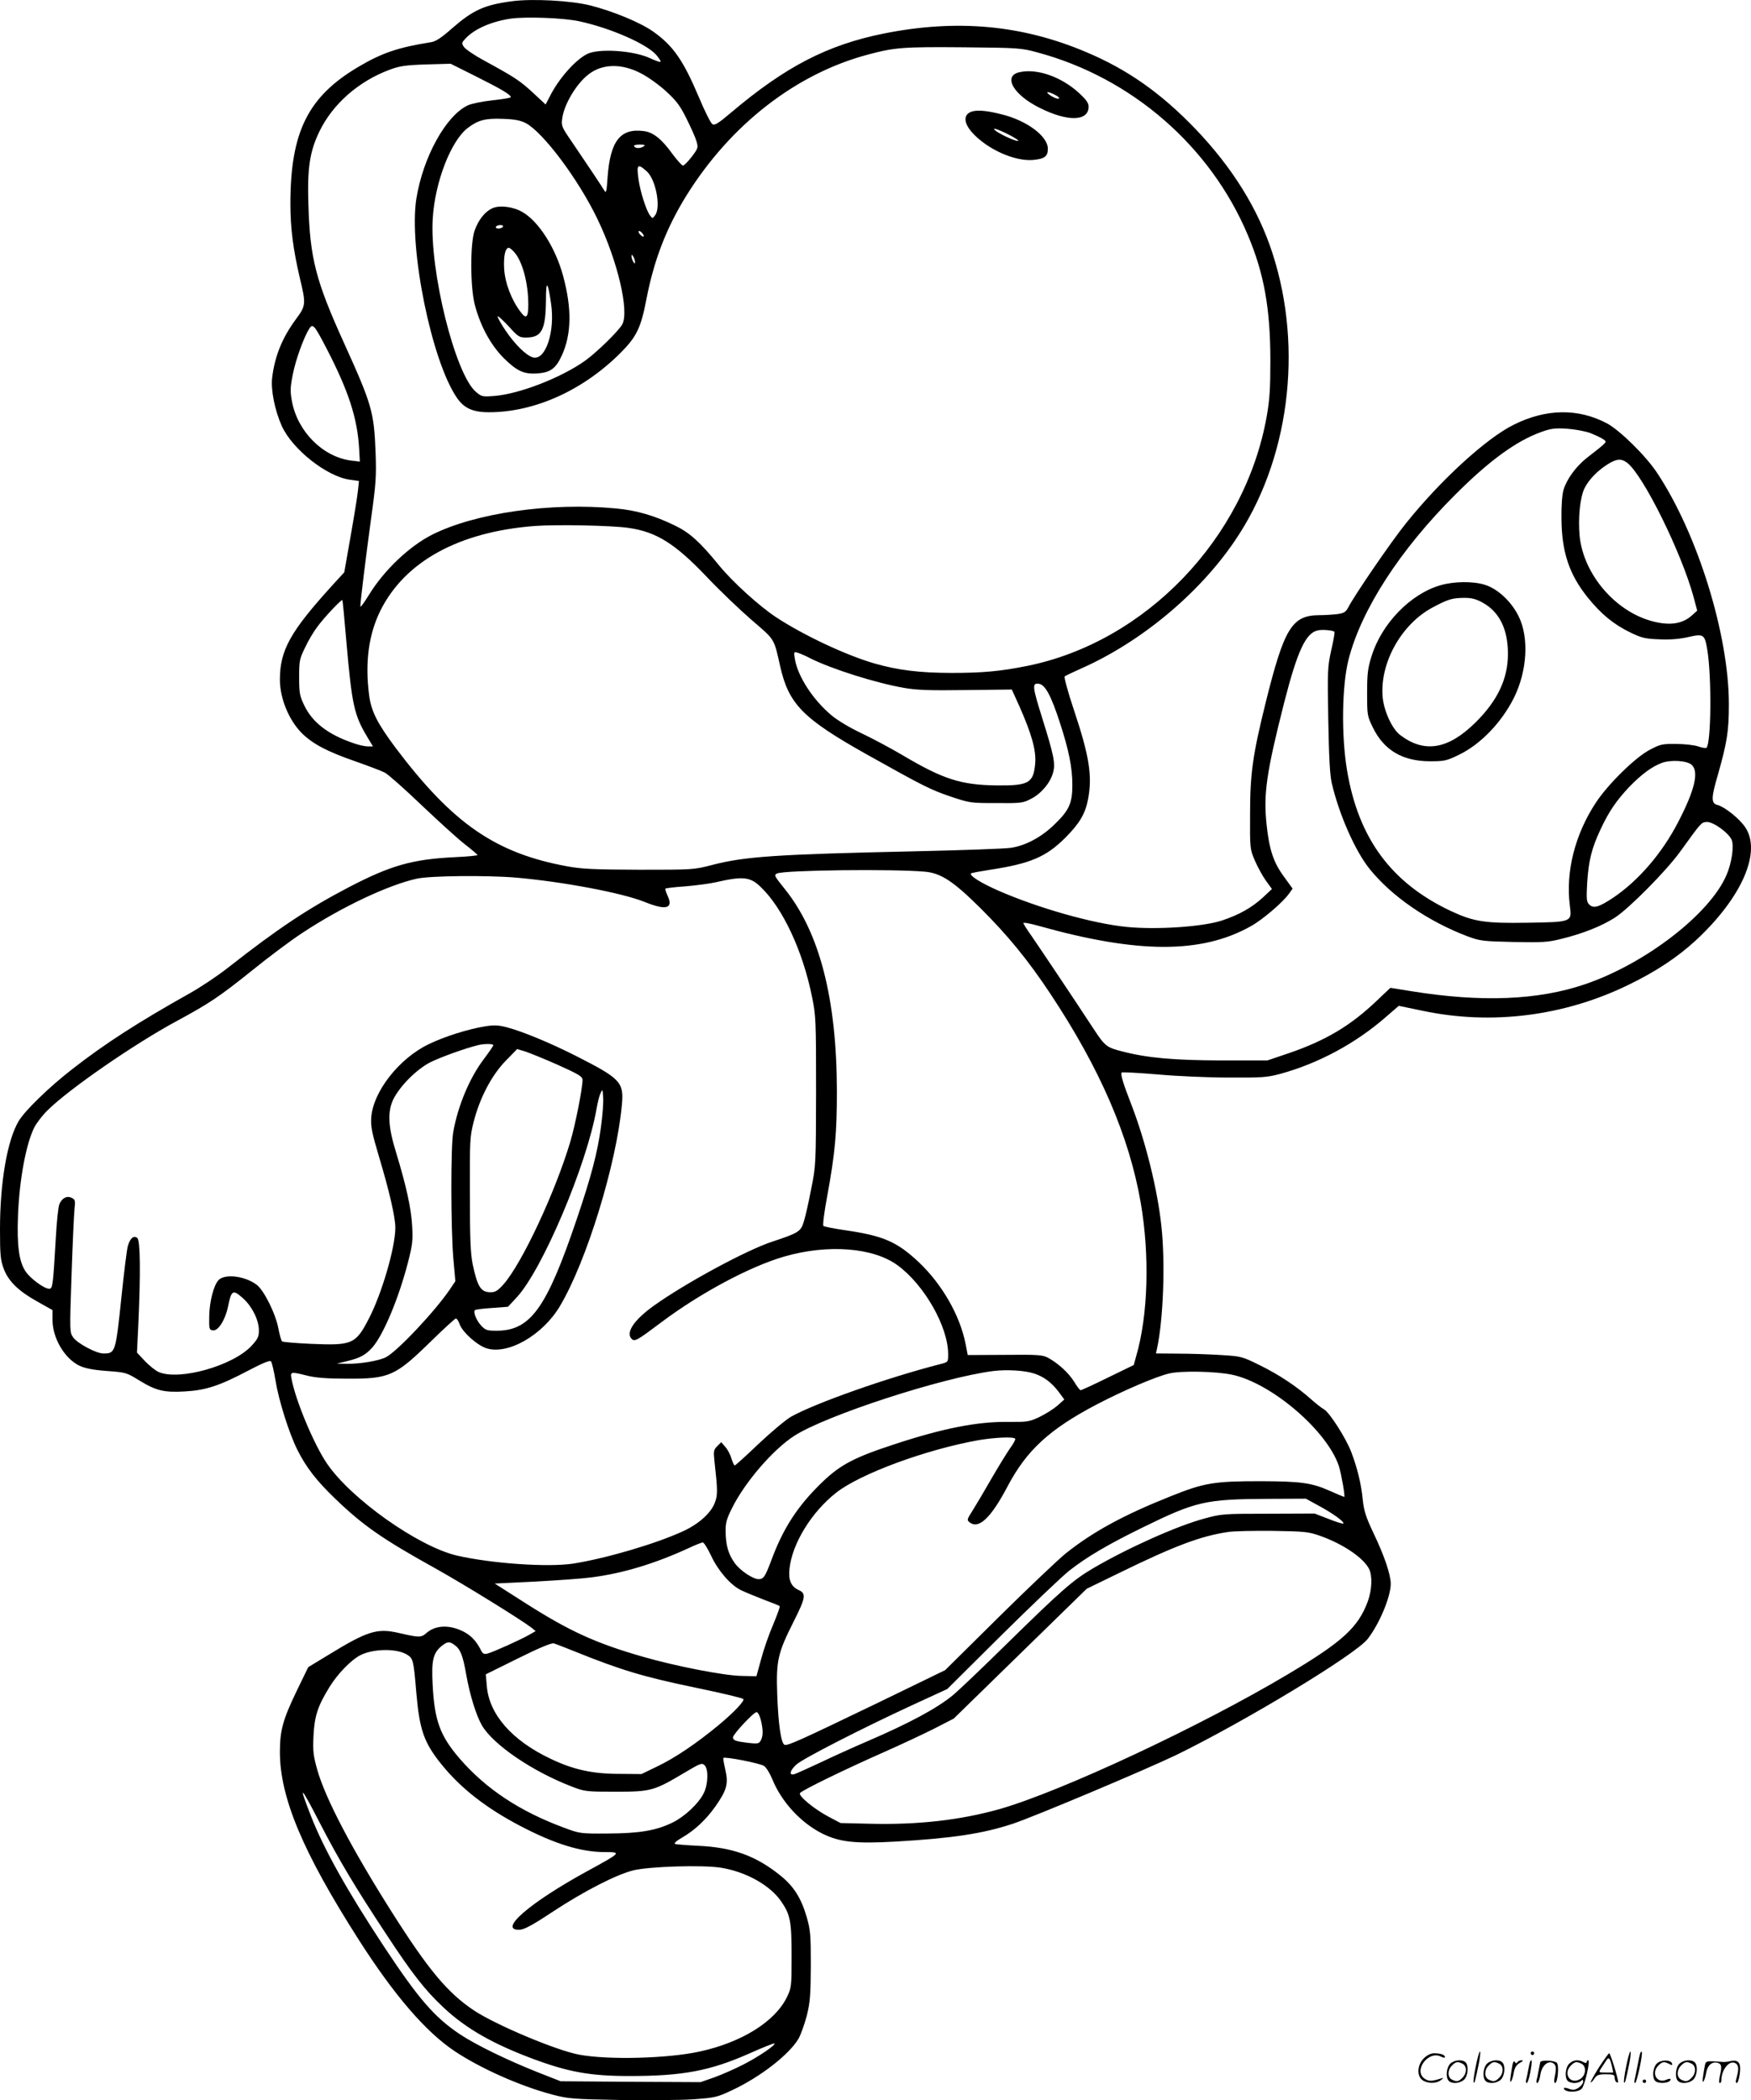 <svg version="1.0" xmlns="http://www.w3.org/2000/svg"
  viewBox="0 0 1000.951 1200.428"
 preserveAspectRatio="xMidYMid meet">
<g transform="translate(-1,1200.634) scale(0.1,-0.1)"
fill="#000000" stroke="none">
<path d="M2935 11999 c-157 -21 -220 -50 -339 -153 -63 -56 -95 -77 -123 -81
-188 -30 -279 -61 -413 -140 -290 -171 -390 -373 -390 -785 0 -138 16 -260 54
-423 36 -149 35 -158 -23 -236 -78 -106 -120 -210 -135 -332 -9 -70 15 -189
55 -278 61 -134 259 -290 391 -307 l50 -7 -6 -56 c-3 -31 -22 -148 -42 -261
l-36 -205 -67 -73 c-241 -265 -301 -372 -301 -540 0 -108 51 -231 125 -306 63
-62 144 -105 305 -161 74 -26 151 -55 170 -65 19 -10 114 -94 211 -187 97 -92
208 -193 247 -223 39 -30 71 -58 72 -61 0 -3 -57 -9 -127 -12 -247 -12 -369
-47 -611 -173 -233 -122 -402 -234 -690 -460 -57 -45 -153 -109 -215 -144
-293 -164 -486 -288 -673 -434 -132 -102 -274 -240 -308 -299 -65 -110 -106
-351 -106 -617 0 -147 3 -177 21 -225 27 -72 84 -128 192 -188 l87 -49 0 -54
c0 -106 68 -222 154 -264 33 -15 76 -24 156 -30 109 -8 113 -9 186 -54 96 -59
142 -70 262 -63 120 7 198 33 361 119 80 42 123 60 130 53 5 -5 17 -55 26
-110 18 -112 77 -300 125 -396 50 -100 109 -176 216 -279 159 -153 269 -230
572 -398 165 -92 490 -293 551 -340 l23 -19 -33 -19 c-50 -29 -210 -101 -241
-109 -23 -6 -29 -2 -43 27 -24 46 -54 77 -95 98 -78 40 -158 38 -210 -6 -33
-29 -41 -29 -163 -1 -122 28 -178 10 -403 -128 l-112 -68 -66 -136 c-79 -164
-96 -226 -96 -349 0 -261 132 -574 450 -1072 203 -318 383 -527 549 -638 147
-98 373 -199 558 -248 92 -24 116 -26 388 -31 160 -2 349 -1 420 4 123 9 135
12 218 51 163 76 329 205 382 296 13 23 34 82 47 131 19 77 22 117 23 285 0
175 -2 203 -23 277 -32 110 -74 177 -151 239 -140 113 -273 161 -471 170 -63
3 -122 8 -130 10 -9 3 3 16 36 35 75 43 139 103 195 182 64 92 74 128 55 209
-8 35 -13 64 -11 66 9 9 213 -31 233 -46 13 -9 34 -44 47 -76 53 -130 163
-249 287 -311 98 -48 187 -58 417 -45 325 19 499 45 671 102 121 40 757 308
932 392 390 190 1026 574 1096 664 67 86 132 241 132 315 0 53 -36 159 -97
287 -45 95 -56 129 -63 195 -9 91 -31 180 -65 270 -29 78 -126 230 -157 246
-13 7 -45 32 -73 57 -83 74 -184 141 -294 195 -101 50 -107 51 -220 58 -64 4
-174 8 -245 8 l-128 1 6 28 c36 166 48 490 25 700 -22 208 -90 482 -170 690
-50 129 -65 179 -57 188 4 3 96 -2 205 -11 109 -10 293 -18 408 -18 189 -1
218 1 293 21 219 60 431 174 604 325 l74 64 140 -29 c391 -82 804 -30 1169
147 160 77 285 160 391 258 264 246 376 507 279 647 -34 49 -117 115 -157 125
-37 9 -37 40 2 172 52 184 63 248 63 403 0 398 -178 973 -410 1323 -64 97
-213 244 -288 284 -164 86 -346 84 -531 -8 -157 -77 -419 -317 -617 -564 -84
-104 -297 -415 -330 -481 -14 -26 -23 -32 -63 -38 -26 -3 -72 -6 -103 -6 -156
-1 -200 -74 -306 -500 -74 -299 -89 -406 -89 -635 -1 -198 -1 -201 27 -267 16
-37 44 -88 63 -115 l35 -48 -50 -47 c-64 -59 -136 -100 -235 -133 -108 -36
-372 -54 -545 -37 -194 19 -507 108 -735 208 -98 43 -167 86 -155 98 3 3 52
12 110 21 229 35 319 73 430 184 81 82 113 136 129 220 25 132 7 246 -81 509
-34 101 -57 187 -53 192 5 4 47 24 94 45 339 150 670 424 876 726 312 454 397
1097 218 1648 -82 253 -228 488 -440 710 -197 205 -388 340 -626 440 -366 155
-737 189 -1154 106 -324 -65 -564 -189 -877 -454 -72 -61 -92 -73 -105 -64 -9
5 -44 75 -77 154 -89 210 -146 293 -260 374 -73 52 -227 116 -360 150 -110 28
-334 40 -450 24z m385 -114 c177 -38 384 -128 441 -192 16 -19 28 -37 25 -40
-2 -3 -31 7 -63 22 -95 43 -293 56 -358 22 -68 -35 -162 -142 -211 -240 l-25
-48 -73 68 c-75 69 -104 88 -280 184 -54 29 -105 64 -114 77 -14 21 -13 25 9
48 52 56 150 98 260 114 89 12 299 4 389 -15z m2623 -179 c537 -145 986 -535
1200 -1043 93 -220 129 -421 129 -718 0 -159 -4 -224 -21 -319 -124 -697 -692
-1289 -1369 -1426 -154 -31 -255 -40 -432 -40 -182 0 -309 16 -441 54 -163 47
-407 162 -562 264 -96 63 -248 201 -326 296 -110 135 -169 188 -252 228 -117
57 -219 87 -337 98 -376 36 -805 -26 -1052 -150 -130 -66 -274 -202 -361 -344
-27 -44 -49 -74 -49 -66 0 29 31 279 61 500 28 201 31 242 26 380 -9 233 -21
274 -181 627 -161 355 -194 483 -203 789 -7 212 8 305 63 419 76 157 224 287
402 353 56 21 90 26 207 30 l141 4 144 -72 c146 -73 200 -105 200 -119 0 -4
-47 -12 -104 -18 -57 -6 -121 -19 -142 -29 -125 -59 -256 -296 -294 -534 -44
-281 87 -926 231 -1136 41 -61 92 -84 184 -84 261 0 538 125 752 339 92 92
117 144 148 306 43 223 113 406 228 592 253 407 628 699 1041 808 150 40 197
44 546 41 315 -3 328 -4 423 -30z m-2267 -120 c39 -20 103 -66 142 -102 58
-53 80 -82 116 -155 25 -50 51 -108 57 -129 11 -38 10 -41 -27 -90 -21 -27
-43 -50 -50 -50 -6 0 -34 31 -62 69 -60 83 -108 121 -161 128 -135 18 -193
-56 -208 -266 -5 -76 -8 -91 -17 -76 -12 21 -103 157 -190 285 -55 80 -58 87
-52 130 11 80 80 197 150 251 79 62 191 64 302 5z m-661 -283 c99 -52 301
-321 410 -548 116 -240 183 -528 142 -603 -21 -38 -147 -161 -213 -208 -135
-96 -375 -190 -519 -201 -67 -5 -72 -4 -104 23 -119 100 -267 695 -247 995 13
206 104 441 200 514 59 45 101 56 201 52 67 -2 100 -9 130 -24z m675 -133
c-20 -13 -47 -13 -55 0 -4 6 9 10 32 10 28 0 34 -3 23 -10z m17 -143 c52 -46
82 -206 48 -251 -15 -20 -15 -20 -30 0 -21 28 -55 135 -65 205 -12 86 -5 93
47 46z m-17 -369 c0 -6 -7 -5 -15 2 -8 7 -15 17 -15 22 0 6 7 5 15 -2 8 -7 15
-17 15 -22z m-50 -148 c0 -13 -1 -13 -10 0 -5 8 -10 22 -10 30 0 13 1 13 10 0
5 -8 10 -22 10 -30z m-1762 -498 c125 -242 175 -396 185 -571 l4 -73 -51 6
c-161 21 -305 166 -337 338 -11 58 -10 80 5 155 16 83 63 212 94 261 20 31 29
21 100 -116z m7223 -481 c30 -12 64 -28 75 -36 21 -17 29 -9 -100 -110 -58
-47 -110 -118 -128 -178 -8 -25 -13 -92 -12 -162 1 -194 44 -322 151 -455 77
-95 148 -153 243 -199 66 -32 86 -36 167 -39 61 -3 116 2 164 13 88 20 94 16
109 -75 25 -153 22 -531 -5 -558 -3 -3 -25 0 -48 8 -23 8 -80 14 -127 14 -78
1 -90 -2 -150 -34 -82 -43 -237 -195 -307 -301 -120 -182 -174 -396 -149 -590
12 -93 13 -93 -244 -97 -240 -4 -305 6 -434 66 -343 161 -531 416 -596 807
-33 199 -29 483 9 632 73 285 294 627 611 943 192 192 346 305 490 357 55 20
78 23 145 19 46 -3 105 -14 136 -25z m212 -171 c92 -73 308 -510 378 -765 l21
-79 -30 -27 c-54 -49 -127 -60 -225 -34 -212 55 -394 267 -417 486 -10 104 2
224 29 277 25 48 71 96 130 134 53 33 79 35 114 8z m-5711 -371 c160 -22 269
-91 450 -282 70 -74 184 -183 253 -243 137 -118 128 -103 165 -267 49 -216
130 -298 495 -503 327 -183 363 -201 480 -241 107 -36 114 -37 260 -37 142 -1
153 0 200 25 57 29 110 92 125 150 14 51 4 99 -61 307 -58 185 -60 205 -21
200 36 -4 70 -66 121 -223 51 -157 71 -255 71 -356 0 -105 -19 -145 -103 -226
-75 -73 -168 -122 -251 -133 -34 -5 -286 -14 -561 -20 -773 -17 -958 -29
-1145 -78 -104 -27 -109 -27 -415 -27 -256 1 -327 4 -410 19 -412 75 -656 244
-983 677 -105 141 -140 209 -152 302 -24 186 -3 346 64 482 140 282 449 452
885 485 124 9 436 3 533 -11z m-1612 -650 c32 -364 44 -419 120 -546 l32 -53
-30 0 c-16 0 -53 8 -83 19 -144 49 -234 119 -280 216 -26 54 -29 71 -29 160 0
94 2 105 34 170 18 39 50 93 71 120 40 54 137 157 142 151 2 -1 12 -108 23
-237z m5648 56 c3 -2 -5 -50 -18 -105 -21 -96 -22 -115 -17 -398 4 -212 9
-316 20 -362 41 -177 133 -387 216 -490 126 -157 334 -300 561 -386 70 -26 87
-28 261 -32 167 -3 196 -2 275 18 123 30 230 73 305 121 80 51 295 268 374
378 121 167 119 166 150 169 36 3 122 -58 143 -100 16 -33 2 -134 -29 -204
-94 -221 -463 -506 -807 -623 -268 -92 -594 -105 -996 -40 l-118 19 -77 -73
c-150 -143 -290 -227 -502 -300 l-124 -42 -265 0 c-269 1 -420 14 -563 51 -91
23 -100 30 -164 127 -131 200 -316 475 -358 536 -25 35 -45 67 -45 71 0 5 39
-2 88 -16 567 -159 930 -160 1212 -2 67 37 184 137 219 187 l20 28 -49 68
c-61 82 -85 157 -100 302 -18 172 0 295 100 690 76 297 124 402 193 416 25 6
87 1 95 -8z m-2995 -152 c122 -61 372 -140 532 -168 71 -13 147 -16 355 -13
l264 3 43 -95 c70 -158 96 -251 91 -324 -10 -116 -35 -131 -223 -129 -203 3
-303 35 -536 173 -66 39 -171 95 -232 124 -66 31 -137 73 -173 103 -107 89
-194 224 -210 322 -7 42 -6 43 17 36 13 -4 46 -18 72 -32z m5037 -608 c43 -39
19 -143 -77 -328 -92 -178 -228 -336 -373 -433 -80 -53 -111 -62 -135 -38 -16
16 -17 31 -12 124 8 125 25 197 77 307 48 102 88 161 164 242 68 70 128 115
184 136 51 20 145 14 172 -10z m-4384 -611 c93 -8 164 -55 319 -209 155 -154
273 -298 400 -490 282 -425 450 -812 516 -1194 52 -303 42 -643 -26 -876 l-14
-51 -148 -72 c-81 -40 -151 -72 -156 -72 -4 0 -21 22 -37 49 -32 51 -91 105
-150 137 -31 16 -58 18 -246 16 l-212 -1 -12 62 c-32 164 -134 342 -268 469
-126 118 -203 151 -424 183 -62 9 -117 20 -121 24 -5 5 5 82 22 172 45 245 55
362 55 599 -1 528 -99 908 -298 1155 -61 76 -63 80 -43 89 48 19 657 26 843
10z m-2336 -34 c271 -24 605 -87 735 -139 123 -50 166 -38 131 36 -9 20 -15
38 -12 40 3 3 54 9 113 13 59 5 137 15 173 23 156 36 198 32 258 -26 126 -120
241 -365 294 -629 22 -107 23 -134 23 -538 -1 -420 -1 -427 -28 -560 -14 -74
-33 -158 -42 -186 -17 -57 -30 -65 -178 -114 -148 -48 -499 -238 -678 -366
-115 -82 -164 -155 -128 -191 17 -17 32 -8 169 95 221 166 506 319 703 376
249 72 509 52 648 -50 153 -112 289 -351 289 -508 0 -45 0 -45 -42 -56 -305
-78 -721 -225 -857 -302 -29 -17 -112 -86 -184 -154 -71 -68 -133 -124 -137
-124 -4 0 -12 18 -19 40 -6 22 -22 52 -35 66 l-23 27 -23 -23 c-20 -20 -22
-28 -16 -84 19 -170 19 -196 2 -240 -23 -59 -91 -120 -179 -161 -158 -73 -441
-156 -630 -186 -144 -22 -466 0 -666 46 -220 52 -604 323 -742 526 -75 110
-181 364 -203 487 -7 38 -4 39 91 15 48 -12 115 -17 228 -17 241 -1 275 14
481 216 72 70 135 128 140 128 6 0 16 -16 22 -34 17 -45 98 -118 152 -136 122
-40 322 74 421 241 152 255 323 812 354 1150 12 130 -7 150 -263 280 -146 74
-305 140 -397 164 -46 12 -72 13 -121 5 -99 -16 -232 -58 -323 -102 -171 -82
-320 -274 -329 -422 -3 -51 5 -88 46 -226 57 -190 92 -341 92 -401 0 -112 -77
-377 -152 -521 -75 -145 -95 -153 -329 -143 -86 4 -161 10 -166 14 -5 3 -14
35 -21 71 -15 85 -83 222 -125 253 -67 50 -180 64 -217 27 -28 -28 -53 -124
-54 -210 -1 -70 0 -75 21 -78 30 -4 70 58 86 134 20 98 28 102 89 47 50 -46
88 -123 88 -181 0 -36 -6 -49 -42 -88 -105 -114 -413 -201 -531 -150 -18 8
-53 36 -78 62 l-46 49 8 165 c13 291 11 476 -6 490 -21 17 -42 -1 -55 -49 -5
-20 -21 -146 -35 -281 -34 -326 -35 -330 -104 -330 -41 0 -147 57 -172 91 -21
30 -21 31 -10 357 6 180 14 350 17 379 5 45 4 53 -15 62 -28 15 -58 -1 -72
-37 -6 -15 -15 -101 -20 -192 -16 -276 -18 -290 -38 -290 -28 0 -106 57 -134
98 -38 55 -51 149 -44 322 8 205 46 408 93 502 13 25 47 70 76 98 123 122 497
380 738 510 189 102 246 141 432 290 90 73 219 170 288 215 221 146 489 273
653 309 76 17 403 20 567 6z m-130 -958 c0 -4 -24 -39 -54 -79 -82 -108 -149
-269 -175 -417 -15 -79 -14 -545 0 -717 l12 -136 -33 -49 c-86 -126 -301 -354
-365 -386 -40 -20 -147 -38 -221 -37 l-59 1 58 14 c75 18 107 35 146 79 63 72
150 280 203 485 26 101 29 126 24 210 -6 102 -33 225 -91 416 -47 151 -51 236
-16 308 37 74 130 168 208 209 57 29 200 81 278 100 33 8 85 8 85 -1z m368
-112 c120 -54 142 -67 142 -86 0 -49 -41 -256 -70 -354 -87 -291 -276 -694
-381 -814 -33 -37 -47 -46 -74 -46 -56 0 -75 29 -103 160 -12 60 -16 142 -16
400 -1 306 0 330 22 415 34 134 101 263 181 346 l67 69 44 -13 c25 -8 109 -42
188 -77z m247 -358 c-20 -146 -56 -283 -139 -527 -172 -508 -264 -635 -458
-635 -54 0 -63 3 -88 30 -27 29 -46 77 -35 88 3 3 46 9 97 12 l92 7 50 54
c146 157 400 756 456 1077 6 35 16 76 23 90 11 25 12 24 15 -26 2 -29 -4 -105
-13 -170z m2478 -1407 c54 -18 97 -50 137 -102 l34 -46 -39 -35 c-22 -19 -68
-48 -103 -65 -60 -28 -70 -29 -180 -28 -175 2 -374 -37 -652 -129 -224 -73
-306 -116 -407 -213 -142 -136 -225 -264 -293 -447 -36 -96 -45 -110 -73 -110
-33 0 -106 49 -137 92 -36 50 -51 100 -52 179 -1 49 5 72 36 134 73 148 234
335 356 414 181 117 847 334 1140 371 77 9 180 3 233 -15z m1128 -6 c225 -46
547 -321 613 -524 14 -46 37 -175 30 -175 -2 0 -40 16 -85 36 -102 45 -164 53
-389 54 -271 0 -326 -9 -520 -87 -266 -106 -441 -201 -598 -326 -42 -34 -215
-198 -383 -364 l-306 -303 -383 -186 c-448 -216 -517 -247 -535 -241 -20 8
-36 117 -42 287 -7 194 3 237 93 416 70 139 74 162 29 182 -43 20 -59 56 -52
121 15 144 126 325 268 436 138 108 515 247 816 300 91 15 195 20 206 8 4 -3
-9 -28 -29 -55 -19 -27 -68 -107 -108 -176 -40 -70 -88 -151 -107 -181 -33
-52 -33 -53 -14 -68 52 -37 121 29 215 208 109 206 239 326 510 468 151 79
340 160 415 177 68 16 265 12 356 -7z m497 -749 c81 -44 142 -88 142 -101 0
-5 -37 6 -82 24 l-83 32 -265 -1 c-255 0 -269 -1 -363 -27 -158 -42 -445 -171
-642 -287 -113 -67 -179 -125 -485 -425 -140 -138 -280 -271 -310 -296 -90
-75 -246 -160 -495 -267 -77 -33 -196 -87 -265 -120 -69 -32 -135 -62 -147
-66 -35 -11 -29 19 9 54 37 34 373 206 663 340 l200 92 310 308 c171 169 345
335 388 369 99 78 222 150 418 246 306 150 359 162 714 164 l220 1 73 -40z
m10 -173 c129 -46 245 -124 278 -188 20 -40 17 -119 -7 -186 -55 -149 -145
-231 -454 -415 -499 -298 -1295 -670 -1650 -772 -224 -63 -465 -91 -744 -84
l-166 4 -70 37 c-81 43 -172 118 -162 134 9 15 251 133 477 233 102 45 234
107 293 137 l109 56 380 371 380 371 191 93 c309 151 460 208 613 231 32 6
149 8 259 7 186 -3 205 -5 273 -29z m-3484 -111 c39 -85 110 -168 170 -198 22
-11 80 -35 129 -54 49 -18 91 -35 94 -38 3 -3 -14 -50 -37 -105 -24 -55 -55
-144 -69 -198 l-27 -98 -87 2 c-100 2 -376 56 -560 109 -272 78 -424 147 -686
315 l-163 104 229 11 c126 7 271 17 323 24 181 23 365 79 560 169 36 17 70 30
77 31 7 0 28 -34 47 -74z m-1466 -512 c33 -23 48 -59 67 -169 21 -118 57 -234
90 -291 65 -111 290 -264 515 -350 72 -28 82 -29 250 -29 202 0 219 5 395 110
89 53 98 56 113 41 23 -23 20 -111 -6 -161 -29 -58 -108 -132 -177 -166 -94
-46 -188 -62 -370 -63 -158 -1 -161 0 -250 33 -254 94 -446 221 -597 395 -113
131 -145 219 -155 427 -7 133 3 175 48 214 36 29 47 31 77 9z m682 -35 c272
-110 401 -148 695 -209 150 -31 267 -59 274 -65 9 -10 -50 -73 -136 -145 -130
-108 -254 -192 -359 -242 l-87 -42 -126 1 c-154 0 -264 24 -395 87 -219 104
-349 252 -363 413 l-6 69 184 91 c118 59 191 89 204 86 11 -3 63 -23 115 -44z
m-954 -20 c36 -22 38 -30 54 -220 18 -208 43 -282 140 -403 110 -138 255 -252
451 -355 198 -104 349 -151 486 -151 98 0 96 -2 -100 -109 -329 -180 -513
-339 -387 -335 26 1 72 25 185 100 185 122 369 216 467 240 93 22 392 31 497
15 145 -23 285 -101 348 -195 51 -75 58 -112 58 -311 0 -175 -1 -181 -27 -235
-69 -140 -259 -258 -498 -310 -182 -40 -523 -49 -689 -18 -130 24 -475 169
-602 253 -151 101 -260 232 -468 560 -228 360 -380 649 -427 814 -23 82 -26
106 -22 195 6 115 24 170 93 282 47 75 121 151 174 179 74 38 208 40 267 4z
m2023 -373 c14 -57 14 -92 0 -118 -10 -18 -17 -20 -71 -14 -72 9 -88 14 -88
32 0 17 118 144 135 144 7 0 18 -20 24 -44z m-2520 -591 c109 -211 201 -365
376 -630 152 -232 226 -326 331 -424 129 -121 284 -209 519 -296 198 -73 322
-95 543 -95 305 0 460 29 686 129 76 34 141 60 143 57 9 -8 -89 -75 -175 -119
-48 -25 -123 -58 -167 -74 l-80 -28 -400 2 -400 3 -130 51 c-181 72 -356 158
-445 217 -147 98 -238 204 -435 502 -210 318 -344 558 -417 745 -74 189 -63
181 51 -40z M5835 11593 c-92 -23 -32 -128 116 -202 162 -82 282 -79 282 6 0
21 -15 41 -56 79 -104 94 -243 141 -342 117z m208 -130 c18 -9 26 -18 19 -20
-7 -3 -27 5 -45 16 -38 25 -19 28 26 4z M5580 11372 c-63 -10 -68 -62 -12
-124 85 -94 241 -165 347 -156 66 6 85 20 85 64 0 72 -121 162 -265 197 -75
19 -123 24 -155 19z m200 -137 c36 -19 58 -34 50 -34 -18 -1 -91 32 -123 54
-39 28 5 15 73 -20z M2825 10816 c-43 -19 -80 -66 -102 -128 -26 -75 -25 -323
1 -423 32 -122 90 -229 165 -305 77 -76 117 -94 196 -88 72 6 102 28 136 101
56 122 59 268 8 456 -43 160 -139 311 -232 365 -53 31 -131 41 -172 22z m60
-106 c-3 -5 -15 -10 -26 -10 -11 0 -17 5 -14 10 3 6 15 10 26 10 11 0 17 -4
14 -10z m63 -143 c47 -50 82 -176 82 -302 0 -73 -12 -85 -43 -43 -53 69 -90
166 -95 248 -4 73 6 120 27 120 4 0 17 -10 29 -23z m212 -295 c24 -161 -31
-326 -102 -309 -39 10 -104 74 -158 154 -28 41 -48 78 -45 81 3 3 31 -23 63
-57 53 -59 60 -64 99 -64 90 0 112 43 114 213 0 118 10 112 29 -18z M8244
8661 c-171 -49 -337 -220 -394 -407 -21 -66 -25 -100 -25 -209 0 -127 1 -132
33 -197 63 -130 170 -193 327 -193 83 0 95 3 165 37 124 60 243 184 314 325
76 153 88 344 27 467 -40 82 -118 156 -191 179 -67 22 -177 21 -256 -2z m241
-99 c96 -53 145 -151 145 -293 0 -143 -59 -267 -185 -392 -157 -155 -293 -177
-431 -72 -46 35 -92 135 -100 215 -18 196 107 420 287 515 89 47 110 53 179
54 42 0 67 -6 105 -27z M8446 194 c-10 -47 -15 -88 -12 -91 5 -6 9 7 30 110 7
37 10 67 6 67 -4 0 -15 -39 -24 -86z M8760 270 c0 -5 5 -10 10 -10 6 0 10 5
10 10 0 6 -4 10 -10 10 -5 0 -10 -4 -10 -10z M9306 194 c-10 -47 -15 -88 -12
-91 5 -6 9 7 30 110 7 37 10 67 6 67 -4 0 -15 -39 -24 -86z M9386 269 c-3 -8
-10 -41 -16 -74 -6 -33 -14 -68 -16 -77 -3 -10 -1 -18 3 -18 10 0 46 171 38
178 -2 3 -7 -1 -9 -9z M8149 241 c-38 -38 -41 -101 -7 -125 29 -20 79 -20 104
0 18 14 18 15 1 10 -53 -17 -69 -17 -92 -2 -69 45 21 166 94 126 12 -6 21 -7
21 -1 0 12 -25 21 -62 21 -19 0 -39 -10 -59 -29z M9150 189 c-28 -45 -49 -83
-47 -85 2 -3 12 7 21 21 14 21 24 25 66 25 43 0 50 -3 50 -19 0 -11 5 -23 10
-26 6 -3 10 -3 10 1 0 20 -44 164 -51 164 -4 0 -30 -37 -59 -81z m75 4 l7 -33
-42 0 c-42 0 -42 0 -28 23 8 12 21 32 29 44 15 25 22 18 34 -34z M8300 210
c-22 -22 -27 -79 -8 -98 19 -19 66 -14 88 8 22 22 27 79 8 98 -19 19 -66 14
-88 -8z m71 0 c25 -14 25 -54 -1 -80 -23 -23 -33 -24 -61 -10 -25 14 -25 54 1
80 23 23 33 24 61 10z M8510 210 c-22 -22 -27 -79 -8 -98 19 -19 66 -14 88 8
22 22 27 79 8 98 -19 19 -66 14 -88 -8z m71 0 c25 -14 25 -54 -1 -80 -23 -23
-33 -24 -61 -10 -25 14 -25 54 1 80 23 23 33 24 61 10z M8656 204 c-3 -16 -8
-47 -11 -69 -8 -51 10 -26 19 27 5 27 15 42 34 53 18 10 22 14 10 15 -9 0 -20
-5 -24 -11 -5 -8 -9 -8 -14 1 -5 8 -10 3 -14 -16z M8757 223 c-2 -4 -7 -26
-11 -48 -4 -22 -9 -48 -12 -57 -3 -10 -1 -18 4 -18 4 0 14 28 20 62 11 58 10
81 -1 61z M8815 220 c-1 -3 -5 -23 -9 -45 -4 -22 -9 -48 -12 -57 -3 -10 -1
-18 4 -18 5 0 13 20 17 45 7 53 44 87 74 68 17 -11 19 -28 8 -80 -4 -18 -3
-33 2 -33 16 0 24 99 11 115 -12 14 -87 18 -95 5z M8980 210 c-22 -22 -27 -79
-8 -98 7 -7 24 -12 38 -12 14 0 31 5 38 12 9 9 12 8 12 -5 0 -9 -12 -24 -26
-34 -21 -13 -32 -15 -55 -6 -16 6 -29 8 -29 3 0 -24 81 -27 102 -2 18 19 50
162 37 162 -5 0 -9 -5 -9 -10 0 -7 -6 -7 -19 0 -30 16 -59 12 -81 -10z m71 0
c29 -16 25 -65 -6 -86 -56 -37 -103 28 -55 76 23 23 33 24 61 10z M9481 211
c-23 -23 -28 -80 -9 -99 19 -19 88 -13 88 9 0 5 -11 4 -24 -2 -54 -25 -89 38
-46 81 23 23 33 24 62 9 16 -9 19 -8 16 3 -8 22 -64 22 -87 -1z M9610 210
c-22 -22 -27 -79 -8 -98 19 -19 66 -14 88 8 22 22 27 79 8 98 -19 19 -66 14
-88 -8z m71 0 c25 -14 25 -54 -1 -80 -23 -23 -33 -24 -61 -10 -25 14 -25 54 1
80 23 23 33 24 61 10z M9756 201 c-3 -14 -8 -44 -11 -66 -8 -51 10 -26 19 27
8 41 35 63 66 53 22 -7 24 -21 11 -77 -5 -22 -5 -38 0 -38 5 0 9 6 9 13 0 68
51 125 85 97 15 -13 15 -35 -1 -92 -3 -10 -1 -18 4 -18 6 0 13 23 17 50 9 63
-5 84 -49 76 -17 -4 -35 -6 -41 -6 -101 8 -104 7 -109 -19z M9400 110 c0 -5 5
-10 10 -10 6 0 10 5 10 10 0 6 -4 10 -10 10 -5 0 -10 -4 -10 -10z"/>
</g>
</svg>
